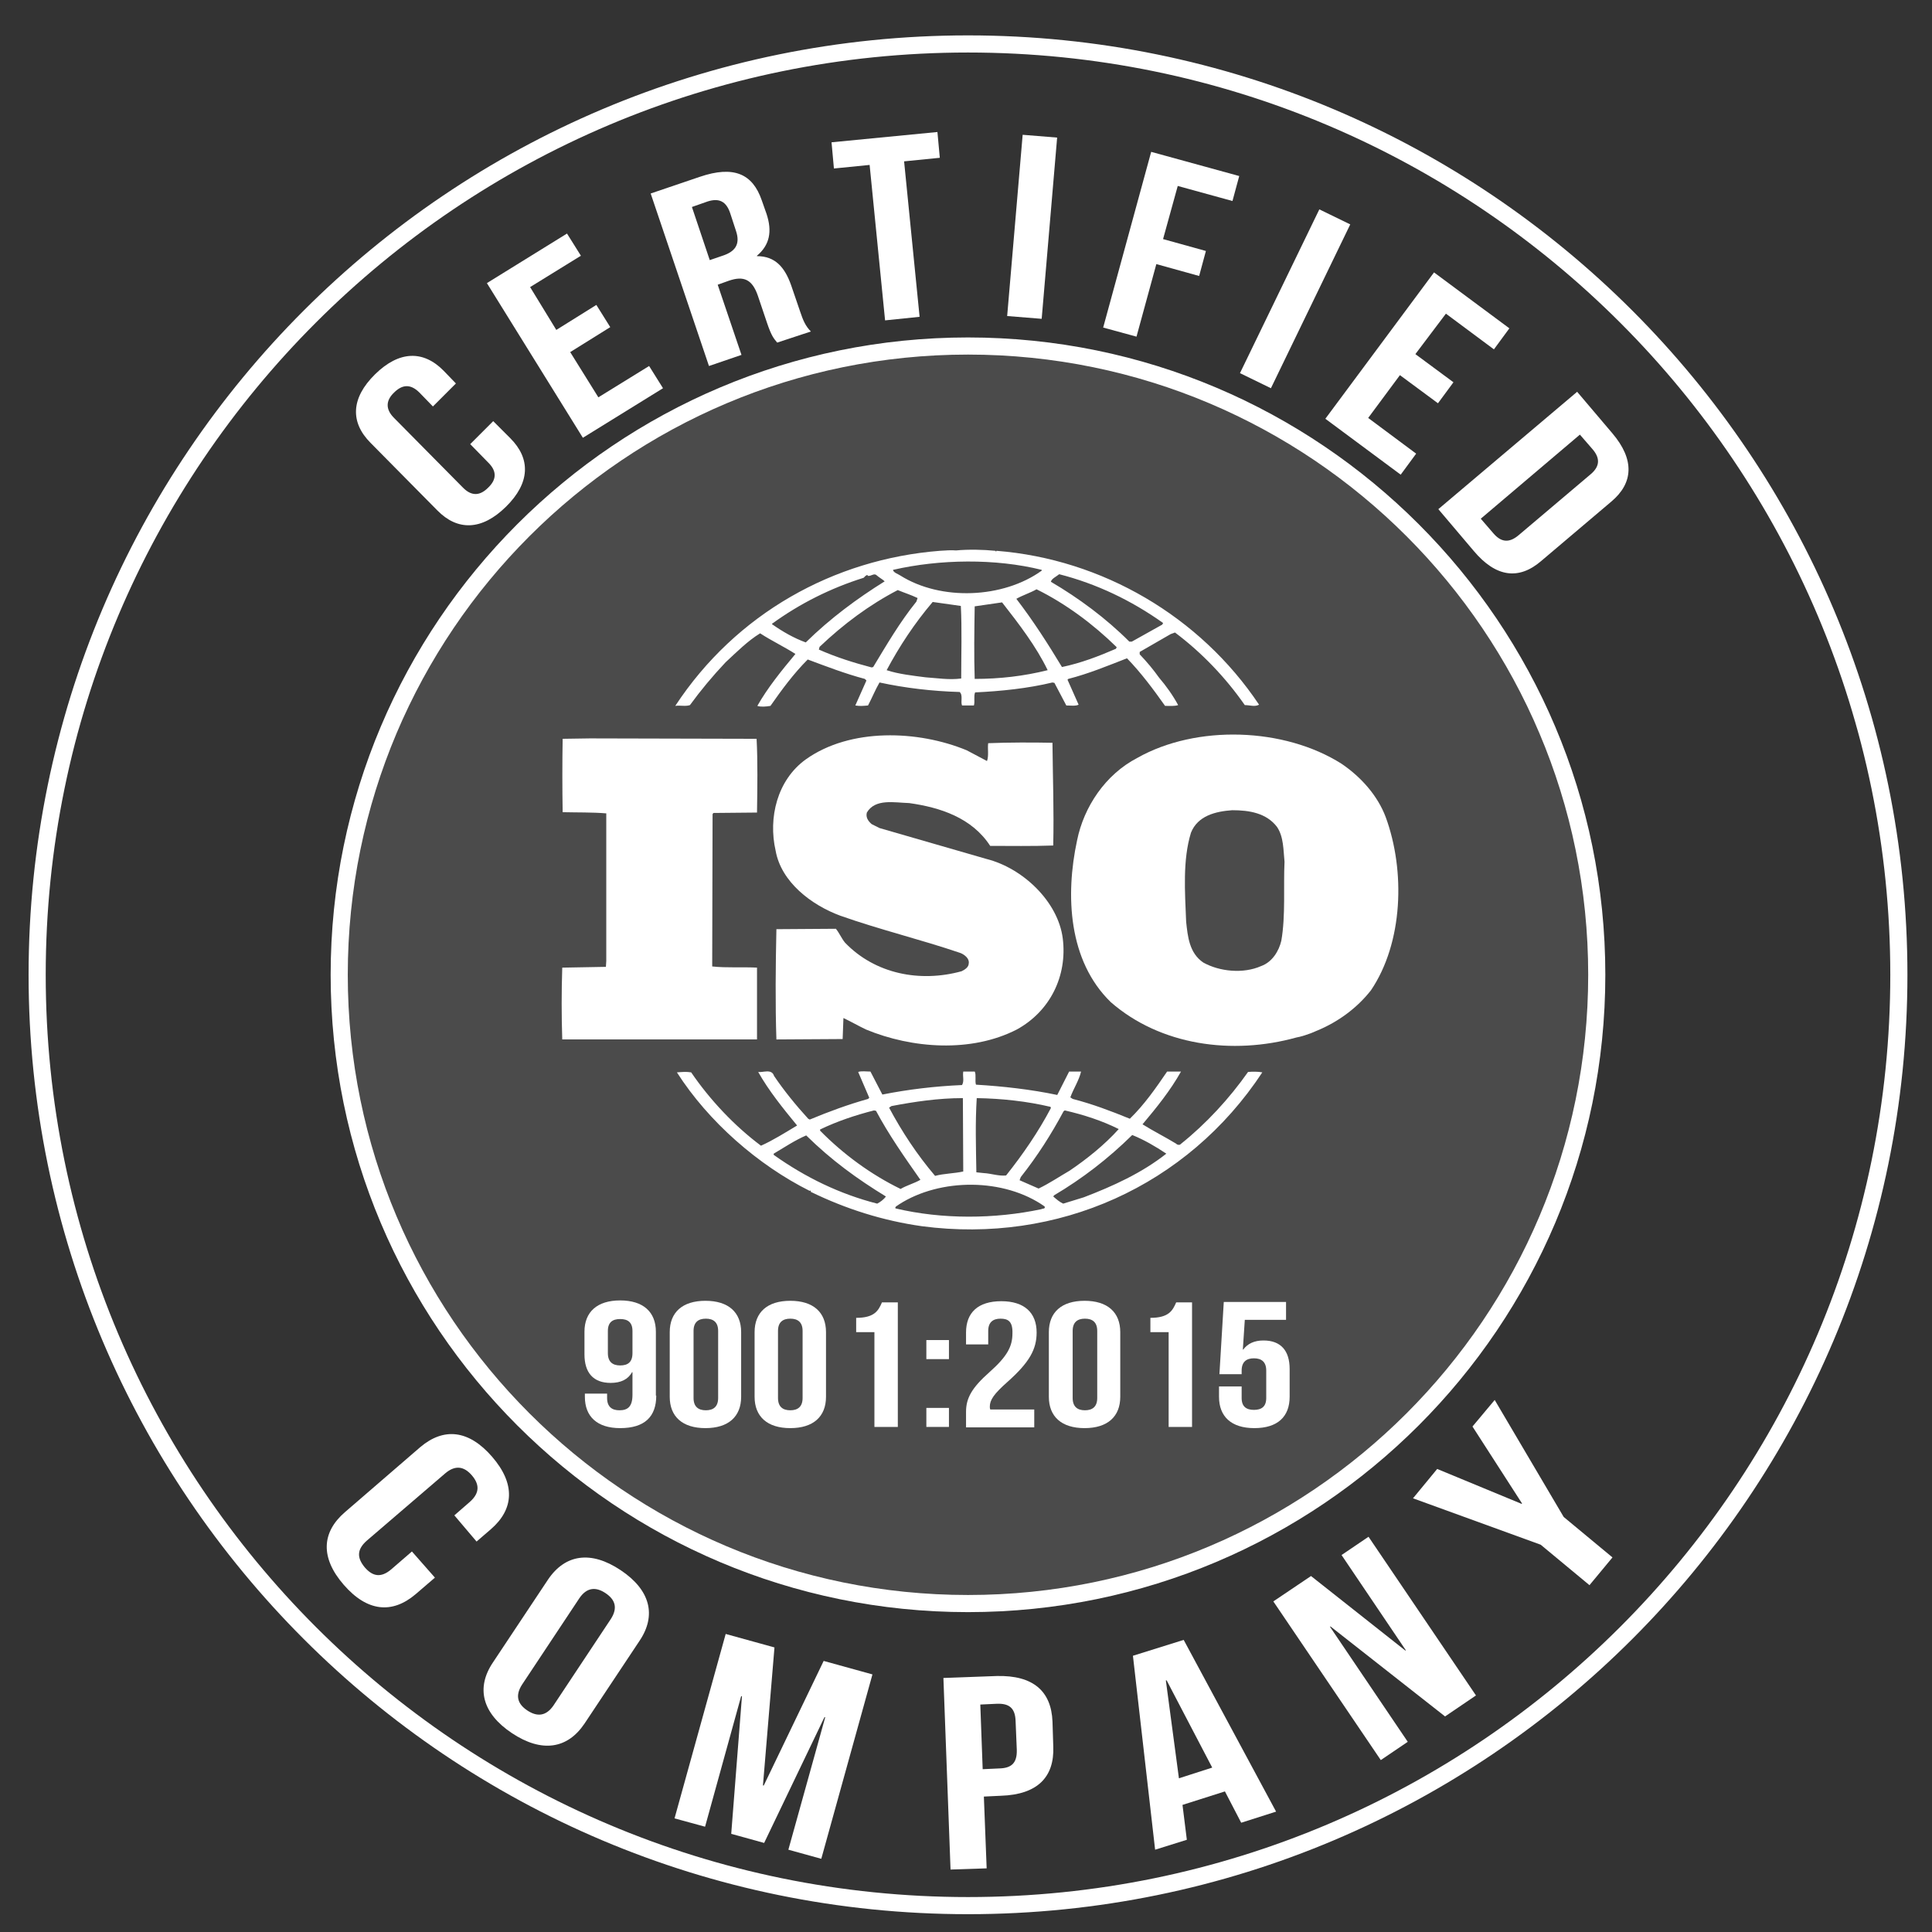 <svg width="52" height="52" viewBox="0 0 52 52" fill="none" xmlns="http://www.w3.org/2000/svg">
<rect x="0" y="0" width="52" height="52" fill="#333333" stroke="none"/>
<path d="M26.054 51.29C39.891 51.29 51.108 40.073 51.108 26.237C51.108 12.4 39.891 1.183 26.054 1.183C12.217 1.183 1 12.4 1 26.237C1 40.073 12.217 51.29 26.054 51.29Z" stroke="white" stroke-width="0.461" stroke-miterlimit="10"/>
<path d="M42.977 26.236C42.977 35.583 35.4 43.16 26.054 43.16C16.707 43.16 9.13 35.583 9.13 26.236C9.13 16.89 16.707 9.313 26.054 9.313C35.4 9.313 42.977 16.89 42.977 26.236Z" fill="white" fill-opacity="0.12" stroke="white" stroke-width="0.461"/>
<path d="M37.295 21.988C37.081 21.422 36.644 20.921 36.11 20.558C34.562 19.576 32.203 19.501 30.613 20.398C29.748 20.846 29.171 21.721 28.99 22.618C28.67 24.102 28.755 25.863 29.897 26.973C31.232 28.137 33.164 28.404 34.893 27.924C34.978 27.913 35.235 27.838 35.416 27.753L35.469 27.731C36.003 27.507 36.516 27.144 36.9 26.653C37.765 25.372 37.829 23.44 37.295 21.988ZM34.487 25.319C34.423 25.596 34.242 25.895 33.943 26.002C33.463 26.215 32.822 26.151 32.385 25.906C32.011 25.65 31.968 25.212 31.925 24.806C31.893 24.006 31.829 23.152 32.054 22.415C32.235 21.956 32.715 21.839 33.164 21.807C33.623 21.807 34.082 21.881 34.37 22.255C34.551 22.522 34.541 22.874 34.573 23.195C34.541 23.856 34.605 24.646 34.487 25.319Z" fill="white"/>
<path d="M20.385 26.044C19.991 26.023 19.553 26.055 19.169 26.012L19.179 21.913L19.201 21.881L20.375 21.87C20.385 21.209 20.396 20.493 20.364 19.885L15.881 19.874L15.144 19.885C15.133 20.504 15.133 21.23 15.144 21.86C15.55 21.87 15.934 21.86 16.318 21.892V25.863L16.308 26.023L15.133 26.044C15.112 26.695 15.112 27.325 15.133 27.976H20.375V26.044H20.385Z" fill="white"/>
<path d="M33.591 28.852C33.089 29.567 32.459 30.25 31.776 30.795C31.755 30.827 31.68 30.816 31.659 30.784C31.36 30.602 31.04 30.442 30.751 30.261C31.136 29.802 31.499 29.354 31.787 28.841H31.413C31.114 29.279 30.805 29.727 30.41 30.111C29.887 29.898 29.406 29.716 28.873 29.578L28.808 29.535C28.894 29.3 29.043 29.076 29.097 28.841H28.776L28.456 29.471C27.752 29.322 26.983 29.236 26.268 29.194C26.236 29.087 26.279 28.937 26.236 28.841H25.926C25.905 28.98 25.958 29.087 25.894 29.204C25.158 29.236 24.442 29.322 23.749 29.46L23.428 28.841C23.311 28.841 23.183 28.82 23.098 28.852L23.396 29.546L23.364 29.578C22.831 29.727 22.308 29.919 21.795 30.133L21.753 30.111C21.422 29.749 21.101 29.354 20.834 28.959C20.77 28.756 20.535 28.873 20.407 28.852C20.696 29.364 21.069 29.823 21.454 30.293C21.133 30.485 20.813 30.688 20.482 30.837C19.767 30.304 19.105 29.599 18.603 28.863C18.465 28.841 18.369 28.852 18.219 28.863C19.073 30.197 20.407 31.36 21.795 32.054C21.795 32.054 21.795 32.044 21.806 32.044C21.817 32.044 21.838 32.065 21.817 32.076C22.756 32.535 23.759 32.855 24.816 33.004C28.467 33.485 31.958 31.926 33.975 28.863C33.868 28.841 33.708 28.841 33.591 28.852ZM28.627 29.909L28.659 29.887C29.172 30.005 29.663 30.165 30.111 30.389C29.727 30.816 29.246 31.2 28.787 31.51C28.51 31.67 28.243 31.852 27.954 31.99L27.442 31.766L27.474 31.681C27.922 31.115 28.296 30.528 28.627 29.909ZM26.289 29.556C26.972 29.567 27.645 29.642 28.275 29.791L28.285 29.823C27.954 30.453 27.538 31.062 27.079 31.638C26.876 31.659 26.684 31.585 26.481 31.574L26.279 31.553C26.268 30.848 26.247 30.24 26.289 29.556ZM23.994 29.77C24.613 29.652 25.254 29.556 25.916 29.556L25.926 31.531C25.681 31.585 25.403 31.585 25.168 31.649C24.677 31.072 24.272 30.453 23.93 29.813L23.994 29.77ZM22.073 30.4C22.542 30.175 23.023 30.015 23.524 29.887L23.578 29.898C23.919 30.538 24.346 31.147 24.773 31.755C24.603 31.852 24.4 31.905 24.24 32.001C23.45 31.617 22.703 31.072 22.073 30.432V30.4ZM23.61 32.396C22.607 32.14 21.678 31.691 20.824 31.083V31.051C21.112 30.88 21.4 30.688 21.699 30.56C22.382 31.232 23.076 31.734 23.845 32.204C23.791 32.279 23.695 32.353 23.61 32.396ZM28.029 32.545C26.77 32.812 25.361 32.823 24.101 32.524C24.08 32.471 24.165 32.449 24.197 32.417C25.307 31.702 27.026 31.702 28.115 32.471C28.147 32.545 28.051 32.524 28.029 32.545ZM29.172 32.225L28.616 32.396C28.52 32.353 28.435 32.279 28.349 32.204L28.371 32.172C29.129 31.723 29.823 31.19 30.474 30.549C30.794 30.677 31.104 30.859 31.392 31.051C30.73 31.574 29.951 31.926 29.172 32.225Z" fill="white"/>
<path d="M18.57 18.978C18.858 18.583 19.178 18.198 19.53 17.825C19.84 17.537 20.128 17.248 20.459 17.046C20.769 17.248 21.11 17.409 21.409 17.601C21.036 18.049 20.662 18.508 20.384 18.999C20.47 19.031 20.619 19.02 20.737 18.999C21.036 18.572 21.356 18.134 21.74 17.75C22.253 17.942 22.754 18.134 23.277 18.273L23.32 18.316L23.021 18.988C23.149 19.01 23.235 18.999 23.363 18.988C23.47 18.785 23.555 18.572 23.672 18.369C24.366 18.519 25.092 18.604 25.829 18.625C25.925 18.711 25.85 18.882 25.893 18.988H26.213C26.245 18.871 26.202 18.743 26.245 18.636C26.939 18.604 27.665 18.529 28.326 18.369L28.38 18.38L28.7 18.988C28.807 18.988 28.946 19.01 29.031 18.967L28.732 18.294L28.753 18.273C29.298 18.134 29.81 17.921 30.333 17.718C30.707 18.102 31.049 18.561 31.358 18.999C31.486 18.999 31.614 19.01 31.71 18.978C31.572 18.721 31.39 18.465 31.198 18.241C31.038 18.017 30.878 17.825 30.675 17.611V17.547L31.508 17.067L31.625 17.024C32.351 17.569 32.991 18.241 33.504 18.978C33.643 18.978 33.771 19.031 33.888 18.967C32.298 16.587 29.661 15.049 26.821 14.825L26.811 14.847L26.789 14.825C26.469 14.793 26.074 14.783 25.733 14.815C25.605 14.804 25.444 14.815 25.295 14.825C22.445 15.049 19.808 16.512 18.175 18.999C18.303 18.978 18.452 19.02 18.57 18.978ZM23.502 17.953L23.459 17.964C22.968 17.835 22.498 17.686 22.039 17.483L22.06 17.409C22.712 16.789 23.405 16.277 24.163 15.882C24.345 15.957 24.516 16.01 24.697 16.096L24.665 16.192C24.217 16.747 23.864 17.355 23.502 17.953ZM25.871 18.262C25.54 18.305 25.241 18.252 24.911 18.23C24.59 18.188 24.185 18.145 23.864 18.038C24.206 17.398 24.612 16.779 25.103 16.202L25.861 16.309C25.893 16.917 25.871 17.622 25.871 18.262ZM26.234 18.273C26.213 17.654 26.224 16.96 26.234 16.32C26.469 16.288 26.736 16.245 26.971 16.213C27.43 16.8 27.889 17.398 28.198 18.038C27.558 18.198 26.907 18.273 26.234 18.273ZM30.035 17.462C29.565 17.665 29.095 17.846 28.583 17.953C28.209 17.334 27.814 16.715 27.355 16.117C27.526 16.021 27.729 15.957 27.899 15.861C28.679 16.245 29.426 16.8 30.056 17.419L30.035 17.462ZM28.508 15.455C29.511 15.711 30.451 16.16 31.305 16.768L31.283 16.811L30.462 17.27H30.397C29.768 16.64 29.031 16.096 28.284 15.658C28.305 15.572 28.433 15.519 28.508 15.455ZM28.038 15.338V15.359C27.003 16.106 25.327 16.181 24.227 15.487C24.163 15.444 24.046 15.412 24.035 15.338C25.295 15.049 26.789 15.028 28.038 15.338ZM20.779 16.789C21.527 16.245 22.359 15.829 23.245 15.551C23.277 15.519 23.309 15.476 23.352 15.476V15.498C23.448 15.519 23.523 15.412 23.598 15.487C23.672 15.551 23.758 15.594 23.811 15.647C23.075 16.106 22.349 16.64 21.687 17.291C21.367 17.174 21.068 17.003 20.779 16.8V16.789Z" fill="white"/>
<path d="M25.882 26.141C24.761 26.45 23.555 26.215 22.744 25.372C22.648 25.255 22.594 25.116 22.498 24.998L20.897 25.009C20.876 25.959 20.865 27.037 20.897 27.977L22.68 27.966L22.701 27.4C22.904 27.496 23.107 27.614 23.31 27.71C24.548 28.222 26.138 28.34 27.366 27.71C28.263 27.219 28.732 26.269 28.604 25.255C28.476 24.262 27.526 23.365 26.555 23.12L23.672 22.287L23.459 22.18C23.363 22.095 23.299 21.999 23.331 21.871C23.555 21.486 24.078 21.604 24.473 21.615C25.306 21.732 26.16 22.01 26.651 22.767C27.174 22.767 27.782 22.778 28.348 22.757C28.369 21.796 28.337 20.963 28.327 19.992C27.793 19.981 27.142 19.981 26.597 20.003C26.576 20.142 26.619 20.344 26.565 20.483L26.021 20.195C24.708 19.651 22.883 19.586 21.687 20.44C20.918 20.995 20.673 22.01 20.876 22.896C21.025 23.739 21.836 24.358 22.616 24.646C23.672 25.02 24.783 25.287 25.85 25.65C25.957 25.692 26.096 25.799 26.074 25.927C26.074 26.034 25.968 26.098 25.882 26.141Z" fill="white"/>
<path d="M17.663 37.563C17.663 38.128 17.354 38.438 16.692 38.438C16.073 38.438 15.742 38.128 15.742 37.595V37.509H16.34V37.627C16.34 37.862 16.468 37.958 16.671 37.958C16.895 37.958 17.023 37.862 17.023 37.541V36.933H17.012C16.905 37.125 16.713 37.221 16.436 37.221C15.966 37.221 15.731 36.944 15.731 36.453V35.844C15.731 35.31 16.073 35.001 16.692 35.001C17.311 35.001 17.653 35.31 17.653 35.844V37.563H17.663ZM17.023 36.42V35.823C17.023 35.588 16.895 35.502 16.692 35.502C16.489 35.502 16.361 35.588 16.361 35.823V36.42C16.361 36.655 16.489 36.751 16.692 36.751C16.895 36.751 17.023 36.666 17.023 36.42Z" fill="white"/>
<path d="M18.026 35.855C18.026 35.321 18.368 35.011 18.987 35.011C19.606 35.011 19.948 35.321 19.948 35.855V37.594C19.948 38.128 19.606 38.438 18.987 38.438C18.368 38.438 18.026 38.128 18.026 37.594V35.855ZM18.667 37.627C18.667 37.861 18.795 37.958 18.998 37.958C19.201 37.958 19.329 37.861 19.329 37.627V35.822C19.329 35.588 19.201 35.492 18.998 35.492C18.795 35.492 18.667 35.588 18.667 35.822V37.627Z" fill="white"/>
<path d="M20.31 35.855C20.31 35.321 20.652 35.011 21.271 35.011C21.89 35.011 22.232 35.321 22.232 35.855V37.594C22.232 38.128 21.89 38.438 21.271 38.438C20.652 38.438 20.31 38.128 20.31 37.594V35.855ZM20.94 37.627C20.94 37.861 21.068 37.958 21.271 37.958C21.474 37.958 21.602 37.861 21.602 37.627V35.822C21.602 35.588 21.474 35.492 21.271 35.492C21.068 35.492 20.94 35.588 20.94 35.822V37.627Z" fill="white"/>
<path d="M23.044 35.47C23.535 35.47 23.642 35.278 23.738 35.054H24.165V38.406H23.535V35.855H23.044V35.47Z" fill="white"/>
<path d="M25.541 36.068V36.581H24.933V36.068H25.541ZM25.541 37.894V38.406H24.933V37.894H25.541Z" fill="white"/>
<path d="M26.929 35.492C26.727 35.492 26.598 35.588 26.598 35.823V36.185H26.001V35.865C26.001 35.331 26.321 35.022 26.951 35.022C27.57 35.022 27.901 35.331 27.901 35.865C27.901 36.314 27.709 36.666 27.122 37.189C26.748 37.52 26.641 37.68 26.641 37.861C26.641 37.883 26.641 37.904 26.652 37.936H27.837V38.417H26.001V38C26.001 37.627 26.161 37.349 26.63 36.933C27.111 36.506 27.25 36.239 27.25 35.887C27.26 35.566 27.132 35.492 26.929 35.492Z" fill="white"/>
<path d="M28.23 35.855C28.23 35.321 28.572 35.011 29.191 35.011C29.81 35.011 30.152 35.321 30.152 35.855V37.594C30.152 38.128 29.81 38.438 29.191 38.438C28.572 38.438 28.23 38.128 28.23 37.594V35.855ZM28.871 37.627C28.871 37.861 28.999 37.958 29.201 37.958C29.404 37.958 29.532 37.861 29.532 37.627V35.822C29.532 35.588 29.404 35.492 29.201 35.492C28.999 35.492 28.871 35.588 28.871 35.822V37.627Z" fill="white"/>
<path d="M30.963 35.47C31.454 35.47 31.561 35.278 31.657 35.054H32.084V38.406H31.454V35.855H30.963V35.47Z" fill="white"/>
<path d="M33.419 37.317V37.627C33.419 37.861 33.547 37.947 33.75 37.947C33.953 37.947 34.081 37.861 34.081 37.627V36.89C34.081 36.655 33.953 36.559 33.75 36.559C33.547 36.559 33.419 36.655 33.419 36.89V36.986H32.821L32.938 35.043H34.614V35.524H33.504L33.451 36.324H33.462C33.579 36.164 33.761 36.079 34.006 36.079C34.476 36.079 34.711 36.356 34.711 36.847V37.594C34.711 38.128 34.39 38.438 33.761 38.438C33.141 38.438 32.81 38.128 32.81 37.594V37.317H33.419Z" fill="white"/>
<path d="M13.275 11.335L13.734 11.794C14.289 12.349 14.268 13 13.617 13.64C12.965 14.281 12.314 14.292 11.77 13.737L9.976 11.922C9.421 11.367 9.443 10.716 10.094 10.075C10.745 9.435 11.396 9.424 11.941 9.979L12.271 10.321L11.652 10.94L11.289 10.566C11.044 10.321 10.82 10.353 10.606 10.566C10.393 10.769 10.361 11.004 10.606 11.249L12.464 13.128C12.709 13.374 12.933 13.331 13.136 13.128C13.35 12.925 13.392 12.701 13.147 12.456L12.656 11.954L13.275 11.335Z" fill="white"/>
<path d="M14.973 8.88L16.051 8.207L16.425 8.805L15.347 9.477L16.105 10.694L17.471 9.851L17.845 10.449L15.688 11.783L13.105 7.62L15.261 6.286L15.635 6.883L14.268 7.727L14.973 8.88Z" fill="white"/>
<path d="M20.918 9.221C20.833 9.115 20.768 9.061 20.64 8.677L20.395 7.951C20.245 7.524 20.021 7.417 19.616 7.556L19.317 7.663L19.957 9.552L19.082 9.851L17.513 5.208L18.836 4.759C19.744 4.45 20.256 4.674 20.502 5.389L20.63 5.752C20.79 6.232 20.715 6.595 20.373 6.884V6.894C20.865 6.894 21.121 7.193 21.292 7.673L21.537 8.389C21.612 8.613 21.676 8.773 21.825 8.922L20.918 9.221ZM18.623 5.571L19.103 7.001L19.445 6.884C19.776 6.777 19.936 6.585 19.808 6.211L19.658 5.752C19.552 5.421 19.359 5.325 19.05 5.421L18.623 5.571Z" fill="white"/>
<path d="M22.381 3.83L25.231 3.553L25.295 4.247L24.334 4.343L24.751 8.527L23.822 8.623L23.406 4.439L22.445 4.535L22.381 3.83Z" fill="white"/>
<path d="M27.525 3.628L28.453 3.703L28.037 8.581L27.108 8.506L27.525 3.628Z" fill="white"/>
<path d="M31.304 6.435L32.457 6.755L32.275 7.428L31.123 7.108L30.589 9.061L29.692 8.816L30.984 4.087L33.354 4.738L33.172 5.41L31.699 5.005L31.304 6.435Z" fill="white"/>
<path d="M35.51 5.635L36.342 6.04L34.207 10.449L33.374 10.043L35.51 5.635Z" fill="white"/>
<path d="M38.095 9.531L39.12 10.289L38.703 10.854L37.679 10.097L36.825 11.249L38.116 12.21L37.7 12.776L35.672 11.271L38.597 7.332L40.625 8.837L40.209 9.403L38.917 8.442L38.095 9.531Z" fill="white"/>
<path d="M42.449 10.545L43.399 11.665C43.997 12.37 43.965 13 43.367 13.502L41.477 15.103C40.88 15.615 40.261 15.54 39.663 14.825L38.713 13.704L42.449 10.545ZM42.523 11.698L39.855 13.961L40.196 14.356C40.389 14.58 40.602 14.633 40.869 14.409L42.812 12.765C43.079 12.541 43.057 12.317 42.865 12.092L42.523 11.698Z" fill="white"/>
<path d="M11.706 42.462L11.183 42.911C10.553 43.444 9.881 43.38 9.251 42.654C8.621 41.929 8.653 41.245 9.283 40.701L11.311 38.95C11.941 38.417 12.614 38.481 13.243 39.206C13.873 39.932 13.841 40.616 13.211 41.16L12.827 41.491L12.229 40.786L12.646 40.423C12.923 40.178 12.902 39.943 12.699 39.708C12.496 39.473 12.261 39.42 11.984 39.655L9.87 41.469C9.593 41.715 9.614 41.939 9.817 42.185C10.02 42.42 10.244 42.484 10.532 42.238L11.087 41.758L11.706 42.462Z" fill="white"/>
<path d="M14.749 42.516C15.209 41.833 15.902 41.726 16.703 42.26C17.504 42.793 17.674 43.476 17.215 44.16L15.732 46.391C15.273 47.074 14.579 47.181 13.778 46.647C12.977 46.113 12.807 45.43 13.266 44.747L14.749 42.516ZM14.056 45.334C13.853 45.643 13.938 45.868 14.194 46.038C14.451 46.209 14.696 46.199 14.899 45.9L16.436 43.583C16.639 43.274 16.553 43.049 16.297 42.879C16.041 42.708 15.796 42.718 15.593 43.017L14.056 45.334Z" fill="white"/>
<path d="M20.535 48.056H20.557L22.169 44.704L23.482 45.067L22.105 50.03L21.219 49.785L22.211 46.219H22.19L20.567 49.603L19.681 49.358L19.97 45.654H19.948L18.977 49.166L18.155 48.942L19.532 43.978L20.845 44.341L20.535 48.056Z" fill="white"/>
<path d="M28.328 46.337L28.349 47.01C28.381 47.832 27.922 48.301 26.94 48.333L26.481 48.355L26.556 50.287L25.584 50.319L25.392 45.163L26.833 45.11C27.805 45.088 28.296 45.515 28.328 46.337ZM26.385 45.878L26.449 47.618L26.908 47.597C27.218 47.586 27.378 47.458 27.367 47.095L27.335 46.327C27.325 45.964 27.154 45.846 26.833 45.857L26.385 45.878Z" fill="white"/>
<path d="M34.346 48.76L33.407 49.059L32.969 48.216L31.827 48.579L31.944 49.518L31.09 49.785L30.493 44.565L31.859 44.138L34.346 48.76ZM31.731 47.863L32.627 47.575L31.4 45.227H31.379L31.731 47.863Z" fill="white"/>
<path d="M35.809 43.775L35.798 43.786L37.89 46.881L37.164 47.373L34.272 43.102L35.286 42.419L37.826 44.426L37.837 44.416L36.108 41.854L36.834 41.362L39.726 45.633L38.894 46.198L35.809 43.775Z" fill="white"/>
<path d="M41.468 41.576L38.031 40.327L38.682 39.537L40.955 40.477L40.966 40.466L39.632 38.395L40.23 37.68L42.087 40.829L43.4 41.918L42.781 42.665L41.468 41.576Z" fill="white"/>
</svg>
